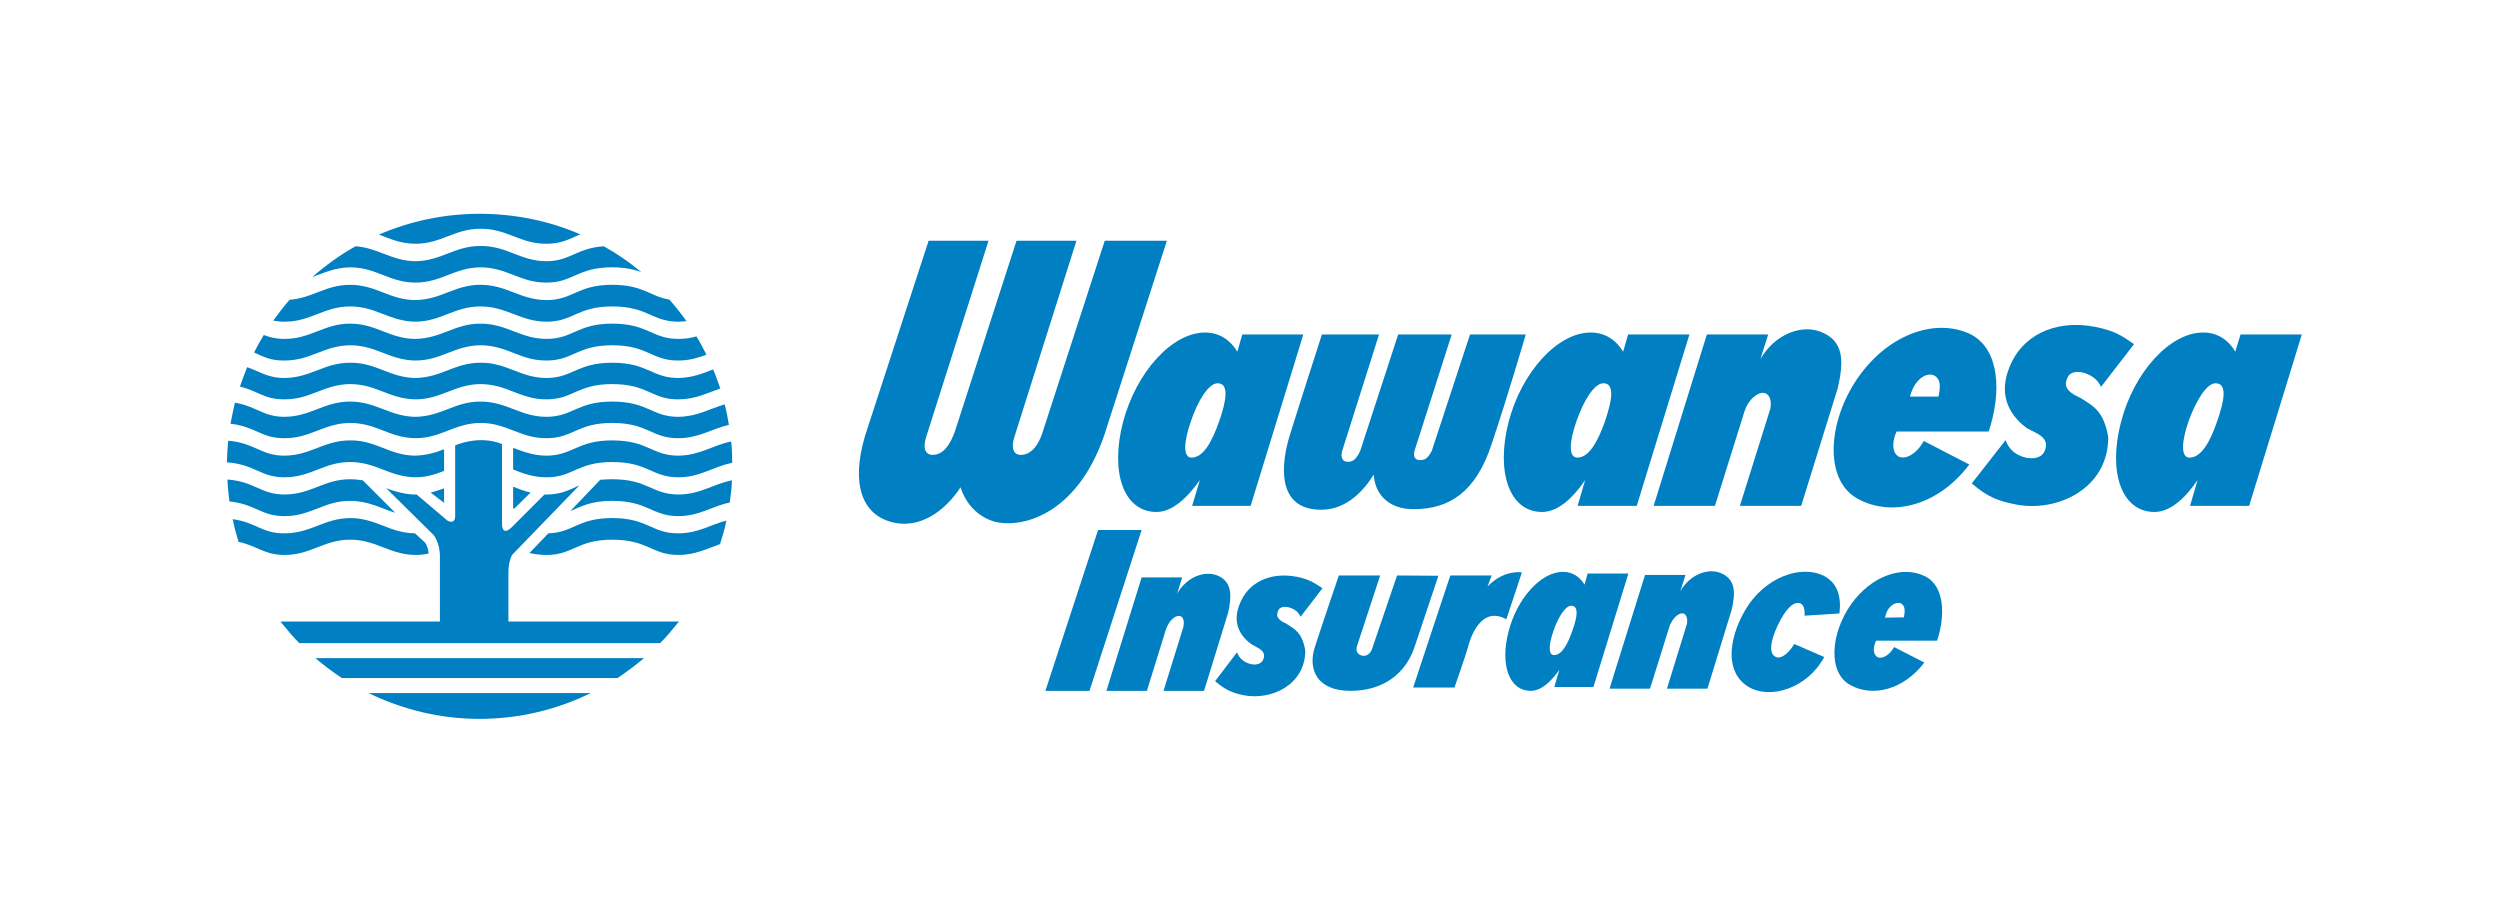 <?xml version="1.0" encoding="utf-8"?>
<!-- Generator: Adobe Illustrator 17.1.0, SVG Export Plug-In . SVG Version: 6.00 Build 0)  -->
<!DOCTYPE svg PUBLIC "-//W3C//DTD SVG 1.1//EN" "http://www.w3.org/Graphics/SVG/1.1/DTD/svg11.dtd">
<svg version="1.1" id="Layer_1" xmlns="http://www.w3.org/2000/svg" xmlns:xlink="http://www.w3.org/1999/xlink" x="0px" y="0px"
	 viewBox="0 0 347 127" enable-background="new 0 0 347 127" xml:space="preserve">
<g>
	<g>
		<path fill="#0080C3" d="M172.433,46.422l-0.693,2.387c-1.001-1.655-2.541-2.656-4.466-2.656c-4.62,0-9.586,5.544-11.395,12.435
			c-1.809,6.891,0.038,12.473,4.658,12.473c2.079,0,4.158-1.809,6.006-4.427l-1.078,3.58h8.123l7.314-23.791H172.433z
			 M169.237,58.433c-1.001,2.849-2.194,5.082-3.85,5.082c-1.232,0-1.078-2.233-0.077-5.082c0.962-2.849,2.464-5.236,3.696-5.236
			C170.623,53.197,170.238,55.584,169.237,58.433z"/>
	</g>
	<g>
		<path fill="#0080C3" d="M225.983,46.422l-0.693,2.387c-1.001-1.655-2.541-2.656-4.504-2.656c-4.62,0-9.624,5.544-11.395,12.435
			c-1.771,6.891,0.077,12.473,4.658,12.473c2.117,0,4.196-1.809,5.967-4.427l-1.039,3.58h8.2l7.315-23.791H225.983z M222.787,58.433
			c-1.001,2.849-2.233,5.082-3.85,5.082c-1.27,0-1.117-2.233-0.115-5.082c1.001-2.849,2.464-5.236,3.734-5.236
			C224.173,53.197,223.75,55.584,222.787,58.433z"/>
	</g>
	<path fill-rule="evenodd" clip-rule="evenodd" fill="#0080C3" d="M245.732,56.7c0.154-0.962-0.038-1.809-0.616-2.079
		c-0.77-0.385-2.04,0.423-2.733,1.848c-0.077,0.193-0.154,0.385-0.231,0.577l-4.119,13.166h-8.508l7.391-23.791h8.508l-1.078,3.426
		c1.963-3.465,5.929-5.082,8.854-3.58c2.887,1.386,2.618,4.35,1.886,7.584l-5.082,16.361h-8.508L245.732,56.7L245.732,56.7z"/>
	<path fill-rule="evenodd" clip-rule="evenodd" fill="#0080C3" d="M153.646,59.241c-3.619,12.05-11.703,14.244-15.745,13.128
		c-2.233-0.731-3.811-2.387-4.581-4.735c-2.079,3.195-5.698,6.044-9.894,4.735c-4.35-1.386-5.313-6.313-2.964-13.089l8.431-25.87
		h8.315l-8.662,27.256c-0.462,1.463-0.193,2.541,1.039,2.464c1.039-0.038,1.963-0.885,2.656-2.502
		c0.077-0.231,0.193-0.424,0.27-0.654l8.585-26.563h8.316l-8.623,27.256c-0.462,1.463-0.193,2.541,1.04,2.464
		c1.039-0.038,2.002-0.885,2.656-2.502c0.077-0.231,0.154-0.424,0.231-0.654l8.624-26.563h8.623L153.646,59.241L153.646,59.241z"/>
	<g>
		<path fill="#0080C3" d="M310.985,46.422l-0.731,2.387c-0.963-1.655-2.502-2.656-4.466-2.656c-4.62,0-9.624,5.544-11.395,12.435
			c-1.809,6.891,0.039,12.473,4.658,12.473c2.117,0,4.196-1.809,5.967-4.427l-1.039,3.58h8.2l7.314-23.791H310.985z M307.751,58.433
			c-0.962,2.849-2.194,5.082-3.85,5.082c-1.232,0-1.116-2.233-0.116-5.082c1.039-2.849,2.502-5.236,3.734-5.236
			C309.176,53.197,308.753,55.584,307.751,58.433z"/>
	</g>
	<g>
		<path fill="#0080C3" d="M276.029,59.896c1.809-5.428,1.54-11.395-2.464-13.474c-4.697-2.31-11.28-0.231-15.63,5.929
			c-4.312,6.16-4.774,14.283-0.116,16.862c4.735,2.618,11.203,1.001,15.515-4.735l-6.314-3.272
			c-0.962,1.771-2.541,2.656-3.503,2.156c-0.924-0.539-0.924-2.079-0.27-3.465H276.029z M265.597,53.736
			c0.924-1.655,2.233-2.04,3.003-1.54c0.654,0.462,0.808,1.232,0.462,2.849h-3.965C265.212,54.622,265.404,54.121,265.597,53.736z"
			/>
	</g>
	<path fill-rule="evenodd" clip-rule="evenodd" fill="#0080C3" d="M190.681,65.863c-1.309,2.117-3.696,4.889-7.315,4.889
		c-6.352,0-5.505-6.583-4.35-10.317c1.155-3.734,4.466-14.013,4.466-14.013h7.931l-5.12,16.169c-0.269,1.001,0.115,1.502,0.77,1.502
		c0.693,0.038,1.193-0.347,1.732-1.502l5.274-16.169h7.43l-5.12,16.015c-0.308,0.962,0.038,1.424,0.732,1.424
		c0.693,0,1.039-0.231,1.617-1.271l5.313-16.169h7.738c0,0-2.618,8.931-4.774,15.322c-2.156,6.468-5.736,8.931-10.818,8.931
		C192.567,70.675,190.796,68.404,190.681,65.863L190.681,65.863z"/>
	<g>
		<path fill="#0080C3" d="M268.869,88.923c1.193-3.619,1.001-7.584-1.655-8.931c-3.08-1.54-7.43-0.154-10.317,3.927
			c-2.849,4.081-3.195,9.47-0.077,11.164c3.118,1.732,7.391,0.654,10.279-3.118l-4.196-2.156c-0.654,1.155-1.694,1.732-2.31,1.386
			c-0.616-0.308-0.655-1.347-0.193-2.271H268.869z M261.939,84.804c0.616-1.078,1.501-1.309,2.002-1.001
			c0.423,0.308,0.539,0.847,0.308,1.886l-2.618,0.039C261.708,85.381,261.824,85.073,261.939,84.804z"/>
	</g>
	<g>
		<path fill="#0080C3" d="M220.362,79.606l-0.424,1.54c-0.693-1.116-1.694-1.771-3.003-1.771c-3.08,0-6.391,3.734-7.546,8.277
			c-1.194,4.543,0.038,8.238,3.08,8.238c1.386,0,2.772-1.193,3.965-2.926l-0.693,2.387h5.428l4.851-15.745H220.362z M218.245,87.537
			c-0.655,1.886-1.463,3.388-2.541,3.388c-0.847,0-0.731-1.501-0.077-3.388c0.654-1.886,1.655-3.465,2.464-3.465
			C219.169,84.072,218.938,85.651,218.245,87.537z"/>
	</g>
	<path fill-rule="evenodd" clip-rule="evenodd" fill="#0080C3" d="M281.342,59.434c-2.849-2.079-3.85-5.043-2.425-8.47
		c1.617-4.196,6.083-6.737,11.973-5.582c2.772,0.577,3.696,1.27,5.313,2.387l-4.581,5.929c-0.231-0.539-0.654-1.078-1.347-1.501
		c-1.348-0.808-2.849-0.77-3.272,0.154c-0.423,0.847-0.577,1.809,1.54,2.772l0.308,0.154c1.424,0.962,3.157,1.578,3.773,5.428
		c0,7.122-7.084,10.433-12.82,9.316c-2.387-0.462-3.965-1.039-6.121-2.926l4.697-6.006c0.27,0.732,0.731,1.54,1.809,2.079
		c1.463,0.731,3.041,0.539,3.542-0.423c0.462-0.963,0.462-1.925-1.347-2.772L281.342,59.434L281.342,59.434z"/>
	<path fill-rule="evenodd" clip-rule="evenodd" fill="#0080C3" d="M234.144,86.613c0.116-0.654-0.038-1.232-0.385-1.424
		c-0.539-0.231-1.347,0.308-1.809,1.27c-0.077,0.116-0.154,0.27-0.193,0.385l-2.733,8.739h-5.621l4.928-15.784h5.621l-0.732,2.271
		c1.309-2.31,3.927-3.388,5.852-2.425c1.925,0.924,1.771,2.926,1.27,5.043l-3.349,10.895h-5.621L234.144,86.613L234.144,86.613z"/>
	<path fill-rule="evenodd" clip-rule="evenodd" fill="#0080C3" d="M164.271,86.959c0.115-0.693,0-1.232-0.385-1.424
		c-0.501-0.231-1.347,0.308-1.809,1.27c-0.077,0.115-0.116,0.231-0.192,0.385l-2.695,8.701h-5.621l4.889-15.745h5.621l-0.693,2.271
		c1.27-2.31,3.888-3.388,5.852-2.425c1.848,0.963,1.694,2.926,1.232,5.043l-3.349,10.856h-5.621L164.271,86.959L164.271,86.959z"/>
	<polygon fill-rule="evenodd" clip-rule="evenodd" fill="#0080C3" points="152.414,73.562 158.458,73.562 151.221,95.891 
		145.1,95.891 152.414,73.562 	"/>
	<path fill-rule="evenodd" clip-rule="evenodd" fill="#0080C3" d="M185.83,79.876h5.736l-3.195,9.74
		c-0.193,0.577-0.116,1.193,0.693,1.386c0.577,0.154,1.116-0.27,1.347-0.847l3.503-10.279l5.736,0.039l-3.349,10.009
		c-1.232,3.542-4.273,5.967-8.854,5.967c-4.62,0-5.929-2.926-4.966-6.006C183.481,86.767,185.83,79.876,185.83,79.876L185.83,79.876
		z"/>
	<path fill-rule="evenodd" clip-rule="evenodd" fill="#0080C3" d="M201.306,79.876c0,0-4.581,13.744-5.159,15.553h5.736
		c0,0,1.578-4.543,1.848-5.505c0,0,1.347-6.198,5.351-3.965l2.156-6.506c0,0-2.464-0.462-4.774,1.963l0.578-1.54H201.306
		L201.306,79.876z"/>
	<path fill-rule="evenodd" clip-rule="evenodd" fill="#0080C3" d="M250.467,85.458c0.077-0.847-0.116-1.501-0.539-1.694
		c-0.885-0.385-2.04,0.616-3.195,3.08c-0.963,2.04-1.309,3.888-0.231,4.35c0.693,0.308,1.732-0.462,2.541-1.809l4.158,1.809
		c-2.31,4.35-7.545,5.967-10.548,4.119c-3.08-1.886-2.926-6.275-0.424-10.625c2.656-4.543,7.738-6.39,10.972-4.735
		c1.886,1.001,2.387,2.926,2.117,5.197L250.467,85.458L250.467,85.458z"/>
	<path fill-rule="evenodd" clip-rule="evenodd" fill="#0080C3" d="M31.493,64.169c0.038-1.001,0.077-2.002,0.193-3.003
		c3.773,0.347,4.504,2.079,7.815,2.079c3.657-0.039,5.467-2.117,9.085-2.117c3.619-0.039,5.467,2.079,9.008,2.117
		c1.578-0.039,2.849-0.424,4.042-0.886v3.003c-1.194,0.462-2.425,0.885-3.965,0.885c-3.619-0.038-5.428-2.117-9.085-2.117
		c-3.619,0-5.428,2.117-9.085,2.117C36.113,66.248,35.459,64.477,31.493,64.169L31.493,64.169z"/>
	<path fill-rule="evenodd" clip-rule="evenodd" fill="#0080C3" d="M75.881,77.027c-0.886,0-1.655-0.115-2.387-0.269l2.618-2.733
		c3.426-0.077,4.081-2.117,8.854-2.117c5.005,0,5.505,2.156,9.201,2.117c2.733,0,4.427-1.193,6.66-1.771
		c-0.231,1.117-0.539,2.194-0.885,3.272c-1.809,0.616-3.426,1.501-5.775,1.501c-3.696,0-4.196-2.117-9.201-2.117
		C80.116,74.91,79.538,77.027,75.881,77.027L75.881,77.027z"/>
	<path fill-rule="evenodd" clip-rule="evenodd" fill="#0080C3" d="M52.59,32.562c4.273-1.848,9.008-2.887,13.975-2.887
		c4.966,0,9.701,1.001,13.974,2.849c-1.463,0.616-2.541,1.309-4.658,1.309c-3.657,0.039-5.505-2.117-9.201-2.079
		c-3.619,0-5.428,2.079-9.008,2.079C55.631,33.833,54.13,33.14,52.59,32.562L52.59,32.562z"/>
	<path fill-rule="evenodd" clip-rule="evenodd" fill="#0080C3" d="M43.35,38.453c1.848-1.617,3.85-3.08,6.006-4.273
		c3.118,0.231,4.966,2.002,8.238,2.079c3.696-0.039,5.467-2.118,9.085-2.118c3.696-0.038,5.544,2.118,9.201,2.118
		c3.311-0.039,4.119-1.809,7.93-2.079c1.848,1.039,3.58,2.233,5.197,3.58c-1.001-0.347-2.194-0.654-4.042-0.654
		c-4.851,0-5.428,2.117-9.085,2.117c-3.657,0.038-5.505-2.117-9.201-2.117c-3.619,0.039-5.428,2.117-9.008,2.117
		c-3.619,0-5.428-2.117-9.085-2.117C46.469,37.144,44.967,37.875,43.35,38.453L43.35,38.453z"/>
	<path fill-rule="evenodd" clip-rule="evenodd" fill="#0080C3" d="M37.922,44.497c0.731-1.001,1.463-1.963,2.271-2.887
		c3.195-0.231,5.005-2.079,8.393-2.079c3.619,0,5.467,2.079,9.008,2.117c3.696-0.039,5.467-2.117,9.085-2.117
		c3.696,0,5.544,2.117,9.201,2.117c3.657,0,4.235-2.117,9.085-2.117c4.389,0,5.313,1.655,7.931,2.04
		c0.847,0.962,1.655,1.963,2.387,3.003c-0.346,0.038-0.731,0.077-1.116,0.077c-3.696,0-4.196-2.117-9.201-2.117
		c-4.851,0-5.428,2.117-9.085,2.117c-3.657,0-5.505-2.117-9.201-2.117c-3.619,0-5.428,2.079-9.008,2.117
		c-3.619-0.039-5.428-2.117-9.085-2.117c-3.619,0-5.428,2.117-9.085,2.117C38.885,44.651,38.384,44.574,37.922,44.497L37.922,44.497
		z"/>
	<path fill-rule="evenodd" clip-rule="evenodd" fill="#0080C3" d="M35.266,48.924c0.423-0.847,0.847-1.617,1.347-2.425
		c0.808,0.308,1.655,0.539,2.887,0.539c3.657,0,5.467-2.117,9.085-2.117c3.619,0,5.467,2.079,9.008,2.117
		c3.696-0.039,5.467-2.117,9.085-2.117c3.696,0,5.544,2.117,9.201,2.117c3.657,0,4.235-2.117,9.085-2.117
		c5.005,0,5.505,2.117,9.201,2.117c0.924,0,1.732-0.116,2.502-0.347c0.501,0.808,0.963,1.694,1.386,2.541
		c-1.155,0.424-2.348,0.808-3.888,0.808c-3.696,0.039-4.196-2.117-9.201-2.117c-4.851,0-5.428,2.117-9.085,2.117
		c-3.657,0.039-5.505-2.117-9.201-2.117c-3.619,0.039-5.428,2.117-9.008,2.117c-3.619-0.038-5.428-2.117-9.085-2.117
		c-3.619,0.039-5.428,2.117-9.085,2.117C37.576,50.079,36.536,49.501,35.266,48.924L35.266,48.924z"/>
	<path fill-rule="evenodd" clip-rule="evenodd" fill="#0080C3" d="M33.303,53.659c0.308-0.924,0.654-1.809,1.001-2.695
		c1.809,0.616,2.849,1.501,5.197,1.501c3.657-0.039,5.467-2.117,9.085-2.117c3.619-0.038,5.467,2.04,9.008,2.117
		c3.696-0.039,5.467-2.117,9.085-2.117c3.696-0.038,5.544,2.117,9.201,2.117c3.657-0.039,4.235-2.117,9.085-2.117
		c5.005,0,5.505,2.117,9.201,2.117c1.925-0.039,3.349-0.616,4.812-1.193c0.385,0.885,0.693,1.771,1.001,2.656
		c-1.848,0.616-3.465,1.501-5.813,1.501c-3.696,0.039-4.196-2.117-9.201-2.117c-4.851,0-5.428,2.117-9.085,2.117
		c-3.657,0.039-5.505-2.117-9.201-2.117c-3.619,0.038-5.428,2.117-9.008,2.117c-3.619-0.038-5.428-2.117-9.085-2.117
		c-3.619,0.038-5.428,2.117-9.085,2.117C36.729,55.468,35.766,54.237,33.303,53.659L33.303,53.659z"/>
	<path fill-rule="evenodd" clip-rule="evenodd" fill="#0080C3" d="M31.994,58.818c0.192-1.001,0.385-1.963,0.616-2.926
		c3.003,0.5,3.888,1.963,6.891,1.963c3.657-0.039,5.467-2.117,9.085-2.117c3.619,0,5.467,2.04,9.008,2.117
		c3.696-0.039,5.467-2.117,9.085-2.117c3.696,0,5.544,2.117,9.201,2.117c3.657-0.039,4.235-2.117,9.085-2.117
		c5.005,0,5.505,2.117,9.201,2.117c2.618-0.039,4.312-1.116,6.429-1.732c0.231,0.924,0.423,1.848,0.577,2.849
		c-2.387,0.539-4.158,1.848-7.007,1.848c-3.696,0.038-4.196-2.117-9.201-2.117c-4.851,0-5.428,2.117-9.085,2.117
		c-3.657,0.038-5.505-2.117-9.201-2.117c-3.619,0.039-5.428,2.117-9.008,2.117c-3.619-0.039-5.428-2.117-9.085-2.117
		c-3.619,0.039-5.428,2.117-9.085,2.117C36.267,60.858,35.497,59.203,31.994,58.818L31.994,58.818z"/>
	<path fill-rule="evenodd" clip-rule="evenodd" fill="#0080C3" d="M82.002,96.199c-4.658,2.271-9.894,3.58-15.438,3.58
		c-5.505,0-10.741-1.309-15.399-3.58H82.002L82.002,96.199z"/>
	<path fill-rule="evenodd" clip-rule="evenodd" fill="#0080C3" d="M89.394,91.348c-1.193,1.001-2.425,1.925-3.696,2.772H47.47
		c-1.309-0.847-2.502-1.771-3.696-2.772H89.394L89.394,91.348z"/>
	<path fill-rule="evenodd" clip-rule="evenodd" fill="#0080C3" d="M59.481,76.835c-0.539,0.115-1.155,0.192-1.809,0.192
		c-3.619-0.038-5.428-2.117-9.085-2.117c-3.619,0-5.428,2.117-9.085,2.117c-2.849,0-3.773-1.27-6.391-1.809
		c-0.308-1.04-0.616-2.079-0.808-3.157c3.272,0.462,4.081,2.002,7.199,1.963c3.657,0,5.467-2.079,9.085-2.117
		c3.619,0,5.467,2.079,9.008,2.117l1.386,1.27c0.231,0.308,0.385,0.731,0.462,1.155C59.481,76.604,59.481,76.719,59.481,76.835
		L59.481,76.835z"/>
	<path fill-rule="evenodd" clip-rule="evenodd" fill="#0080C3" d="M60.328,68.789l0.231,0.154l1.078,0.847
		c-0.539-0.385-1.078-0.808-1.617-1.232L60.328,68.789L60.328,68.789z"/>
	<path fill-rule="evenodd" clip-rule="evenodd" fill="#0080C3" d="M59.789,68.365c0.654-0.154,1.232-0.385,1.848-0.577v2.002
		l-1.078-0.847l-0.231-0.154l-0.308-0.231L59.789,68.365L59.789,68.365z"/>
	<path fill-rule="evenodd" clip-rule="evenodd" fill="#0080C3" d="M54.861,71.175c-2.002-0.616-3.696-1.655-6.275-1.655
		c-3.619,0-5.428,2.117-9.085,2.117c-3.272,0-4.004-1.655-7.661-2.04c-0.115-1.001-0.231-2.002-0.27-3.041
		c3.888,0.308,4.581,2.079,7.931,2.079c3.657,0,5.467-2.117,9.085-2.117c0.654,0,1.232,0.077,1.771,0.154l2.156,2.156L54.861,71.175
		L54.861,71.175z"/>
	<path fill-rule="evenodd" clip-rule="evenodd" fill="#0080C3" d="M71.377,70.598l-0.154-0.038v-3.003
		c0.77,0.308,1.578,0.616,2.425,0.809L71.377,70.598L71.377,70.598z"/>
	<path fill-rule="evenodd" clip-rule="evenodd" fill="#0080C3" d="M84.966,69.52c-3.003,0-4.35,0.809-5.813,1.424l4.158-4.35
		c0.5-0.038,1.039-0.077,1.655-0.077c5.005,0,5.505,2.117,9.201,2.117c3.041,0,4.812-1.463,7.43-1.963
		c-0.039,1.039-0.154,2.04-0.308,3.08c-2.464,0.501-4.196,1.886-7.122,1.886C90.471,71.637,89.971,69.52,84.966,69.52L84.966,69.52z
		"/>
	<path fill-rule="evenodd" clip-rule="evenodd" fill="#0080C3" d="M71.223,62.167c1.386,0.501,2.772,1.078,4.658,1.078
		c3.657-0.039,4.235-2.117,9.085-2.117c5.005,0,5.505,2.117,9.201,2.117c3.003-0.039,4.774-1.463,7.314-1.963
		c0.116,1.001,0.154,1.963,0.154,2.964c-2.656,0.5-4.427,2.002-7.468,2.002c-3.696,0-4.196-2.117-9.201-2.117
		c-4.851,0-5.428,2.117-9.085,2.117c-1.886,0-3.272-0.539-4.658-1.078V62.167L71.223,62.167z"/>
	<path fill-rule="evenodd" clip-rule="evenodd" fill="#0080C3" d="M94.244,86.266c-0.847,1.039-1.694,2.079-2.618,3.003H41.541
		c-0.924-0.924-1.771-1.963-2.618-3.003h20.596h1.54v-9.085c0,0,0.039-1.732-0.885-2.926l-6.583-6.506c0,0,2.271,0.962,4.235,0.886
		l4.273,3.619c0,0,1.078,0.654,1.078-0.654v-9.778c0,0,3.234-1.501,6.506-0.193v11.203c0,0,0,1.694,1.386,0.308l4.504-4.504
		c0,0,1.27,0.077,2.656-0.347c0,0,1.232-0.424,1.925-0.808l0.231-0.077l-9.278,9.586c0,0-0.539,0.77-0.539,2.464v6.814h1.54H94.244
		L94.244,86.266z"/>
	<path fill-rule="evenodd" clip-rule="evenodd" fill="#0080C3" d="M173.703,89.423c-1.925-1.386-2.579-3.349-1.617-5.621
		c1.078-2.81,4.042-4.504,7.969-3.734c1.809,0.385,2.425,0.885,3.503,1.578l-3.041,3.965c-0.154-0.385-0.424-0.731-0.885-1.001
		c-0.924-0.539-1.925-0.5-2.194,0.077c-0.27,0.578-0.385,1.232,1.039,1.848l0.193,0.116c0.962,0.654,2.079,1.078,2.502,3.657
		c0,4.735-4.697,6.93-8.508,6.198c-1.578-0.308-2.579-0.731-4.004-1.963l3.041-4.004c0.193,0.5,0.501,1.001,1.232,1.386
		c0.962,0.501,2.002,0.385,2.348-0.269c0.308-0.655,0.308-1.27-0.885-1.848L173.703,89.423L173.703,89.423z"/>
</g>
</svg>
